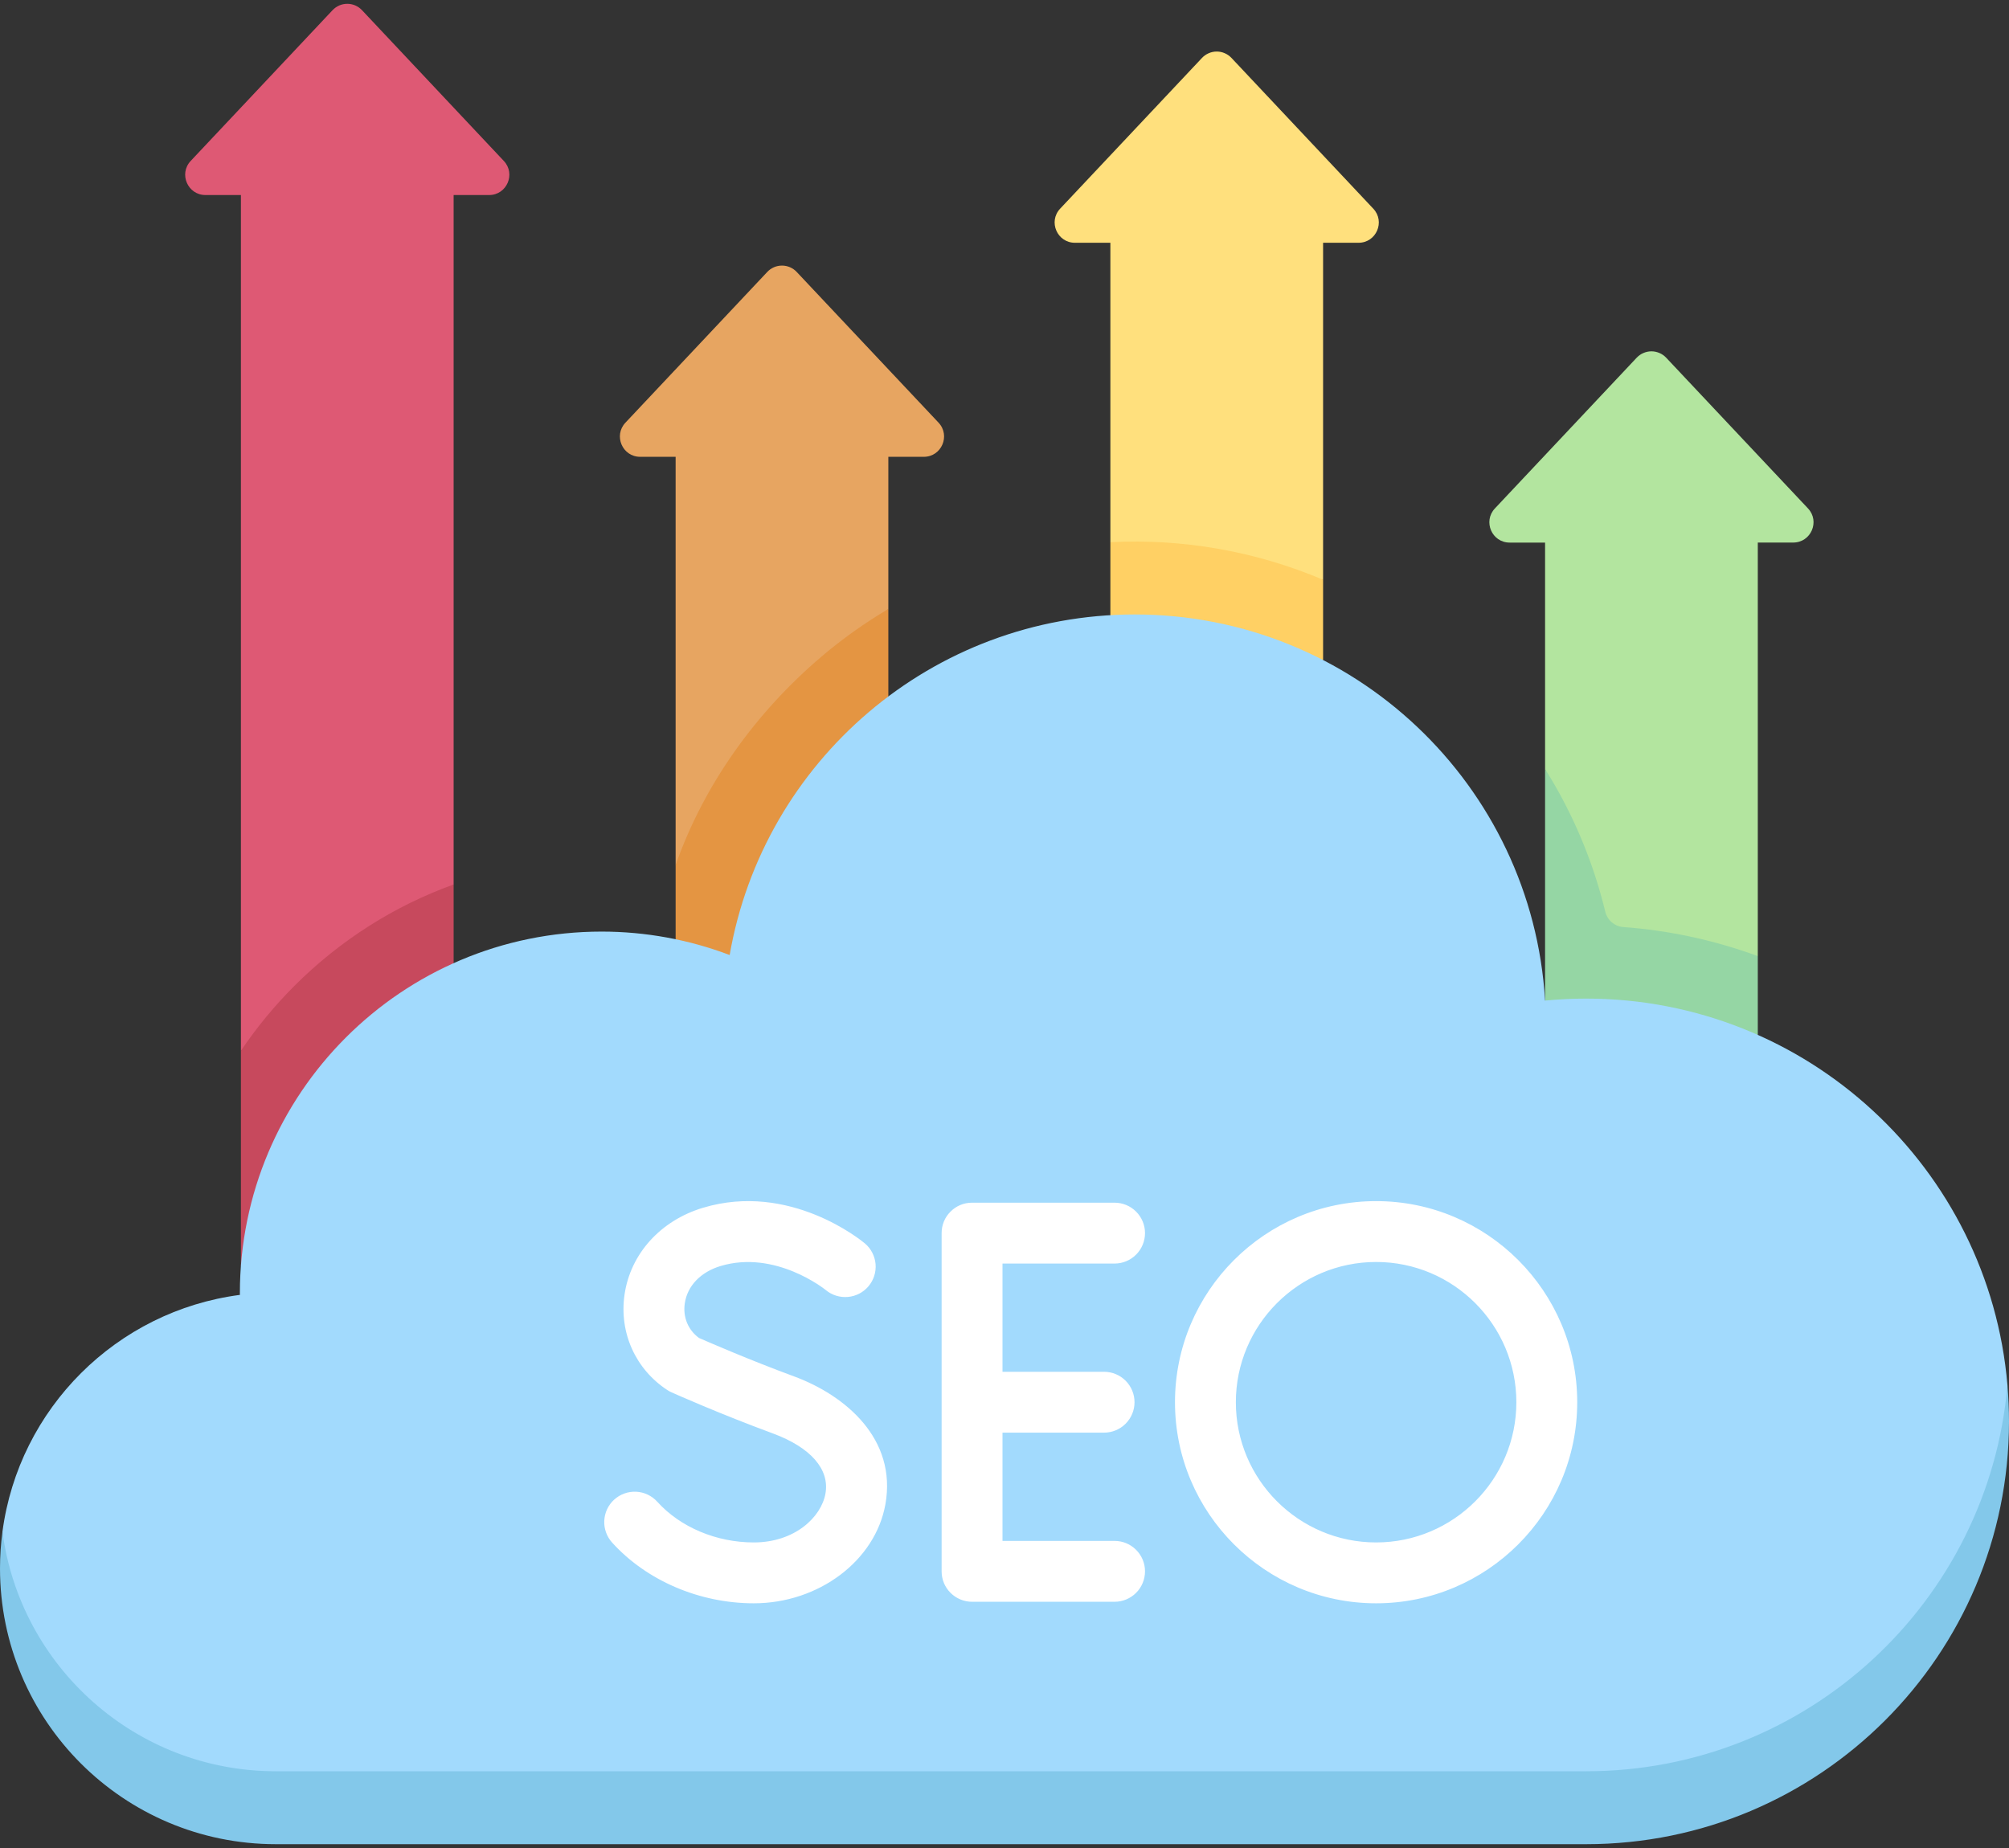 <svg width="50" height="46" viewBox="0 0 50 46" fill="none" xmlns="http://www.w3.org/2000/svg">
<rect x="0" y="0" width="50" height="46" fill="#333333" stroke="none"/>
<path d="M44.998 12.656L41.468 8.904C41.421 8.854 41.364 8.814 41.301 8.787C41.238 8.76 41.17 8.745 41.101 8.745C41.032 8.745 40.964 8.76 40.901 8.787C40.838 8.814 40.781 8.854 40.734 8.904L37.205 12.656C36.902 12.978 37.13 13.506 37.572 13.506H38.454V19.142L39.952 23.573L40.402 23.955L43.748 23.799V13.505H44.63C45.072 13.505 45.3 12.978 44.998 12.656Z" fill="#B3E59F"/>
<path d="M39.952 22.694C39.648 21.437 39.142 20.237 38.454 19.142V24.905L39.476 26.615L43.748 25.761V23.799C42.672 23.404 41.546 23.16 40.402 23.076C40.296 23.069 40.196 23.027 40.115 22.959C40.034 22.89 39.977 22.797 39.952 22.694Z" fill="#95D6A4"/>
<path d="M26.753 6.043H27.635V13.496L30.282 14.842L32.929 14.431V6.043H33.811C34.253 6.043 34.481 5.516 34.178 5.194L30.649 1.442C30.602 1.392 30.545 1.352 30.482 1.325C30.419 1.297 30.351 1.283 30.282 1.283C30.213 1.283 30.145 1.297 30.082 1.325C30.019 1.352 29.962 1.392 29.915 1.442L26.385 5.194C26.083 5.516 26.311 6.043 26.753 6.043Z" fill="#FFE07D"/>
<path d="M32.929 16.43V14.431C31.258 13.723 29.448 13.403 27.635 13.496V15.315L30.282 16.751L32.929 16.43Z" fill="#FFD064"/>
<path d="M23.359 10.521L19.829 6.77C19.782 6.719 19.725 6.68 19.662 6.652C19.599 6.625 19.531 6.611 19.462 6.611C19.393 6.611 19.325 6.625 19.262 6.652C19.199 6.68 19.142 6.719 19.095 6.77L15.566 10.521C15.263 10.843 15.491 11.371 15.933 11.371H16.815V21.533L22.109 15.159V11.371H22.991C23.433 11.371 23.661 10.843 23.359 10.521Z" fill="#E7A561"/>
<path d="M16.815 23.381L18.16 24.651L22.109 17.339V15.159C21.521 15.506 20.964 15.903 20.443 16.346C18.806 17.738 17.519 19.53 16.815 21.533V23.381Z" fill="#E49542"/>
<path d="M5.996 4.855V26.155L11.29 22.016V4.855H12.172C12.614 4.855 12.842 4.327 12.539 4.006L9.01 0.254C8.963 0.204 8.906 0.164 8.843 0.136C8.78 0.109 8.712 0.095 8.643 0.095C8.574 0.095 8.506 0.109 8.443 0.136C8.38 0.164 8.323 0.204 8.276 0.254L4.746 4.006C4.444 4.327 4.672 4.855 5.114 4.855H5.996Z" fill="#DE5974"/>
<path d="M11.29 23.975V22.016C9.816 22.548 8.465 23.402 7.324 24.543C6.831 25.037 6.386 25.576 5.996 26.155V31.508L11.29 23.975Z" fill="#C7495D"/>
<path d="M0.061 38.127C0.061 42.053 3.381 44.969 6.866 44.969H39.476C44.983 44.969 49.961 40.189 49.961 34.474C49.501 29.086 44.983 24.857 39.476 24.857C39.131 24.857 38.791 24.874 38.454 24.906C38.132 19.544 33.684 15.295 28.241 15.295C23.189 15.295 18.994 18.957 18.16 23.772C17.142 23.386 16.062 23.189 14.974 23.189C10.001 23.189 5.97 27.22 5.97 32.193C5.97 32.206 5.971 32.219 5.971 32.232C2.901 32.632 0.468 35.059 0.061 38.127Z" fill="#A2DAFD"/>
<path d="M39.476 44.09H6.866C3.381 44.09 0.504 41.492 0.061 38.127C0.021 38.429 0 38.734 0 39.039C0 42.831 3.074 45.905 6.866 45.905H39.476C45.288 45.905 50 41.193 50 35.381C50 35.075 49.986 34.773 49.961 34.474C49.501 39.861 44.983 44.09 39.476 44.09Z" fill="#83C8EA"/>
<path d="M27.74 31.452C27.941 31.452 28.133 31.372 28.275 31.23C28.417 31.088 28.497 30.895 28.497 30.694C28.497 30.493 28.417 30.301 28.275 30.159C28.133 30.017 27.941 29.937 27.74 29.937H24.192C24.093 29.937 23.994 29.956 23.902 29.994C23.811 30.032 23.727 30.088 23.657 30.159C23.586 30.229 23.53 30.312 23.492 30.404C23.454 30.496 23.435 30.595 23.435 30.694V39.113C23.435 39.213 23.454 39.311 23.492 39.403C23.53 39.495 23.586 39.578 23.657 39.649C23.727 39.719 23.811 39.775 23.902 39.813C23.994 39.851 24.093 39.871 24.192 39.871H27.74C27.941 39.871 28.133 39.791 28.275 39.649C28.417 39.507 28.497 39.314 28.497 39.113C28.497 38.912 28.417 38.719 28.275 38.578C28.133 38.435 27.941 38.356 27.74 38.356H24.95V35.661H27.478C27.679 35.661 27.872 35.581 28.014 35.439C28.156 35.297 28.236 35.105 28.236 34.904C28.236 34.703 28.156 34.51 28.014 34.368C27.872 34.226 27.679 34.146 27.478 34.146H24.95V31.452H27.74V31.452ZM18.76 38.394C17.831 38.394 16.934 38.017 16.361 37.384C16.294 37.309 16.213 37.249 16.123 37.205C16.033 37.162 15.935 37.137 15.836 37.132C15.736 37.127 15.636 37.141 15.542 37.175C15.448 37.208 15.361 37.26 15.287 37.327C15.213 37.394 15.153 37.475 15.11 37.566C15.068 37.656 15.044 37.754 15.039 37.854C15.034 37.954 15.05 38.053 15.084 38.147C15.118 38.241 15.17 38.327 15.238 38.401C16.094 39.345 17.41 39.909 18.76 39.909C20.376 39.909 21.785 38.849 22.036 37.444C22.325 35.822 21.05 34.736 19.76 34.26C18.667 33.857 17.652 33.416 17.396 33.304C17.125 33.105 16.993 32.787 17.043 32.443C17.105 32.011 17.437 31.663 17.932 31.514C19.295 31.104 20.527 32.091 20.551 32.111C20.705 32.239 20.904 32.301 21.103 32.283C21.302 32.266 21.487 32.17 21.616 32.016C21.745 31.863 21.808 31.664 21.791 31.463C21.773 31.263 21.677 31.078 21.523 30.949C21.448 30.886 19.66 29.412 17.495 30.064C16.437 30.382 15.689 31.212 15.543 32.228C15.407 33.174 15.817 34.084 16.612 34.603C16.646 34.625 16.681 34.644 16.718 34.66C16.766 34.682 17.927 35.199 19.236 35.681C20.175 36.028 20.652 36.573 20.544 37.177C20.439 37.767 19.778 38.394 18.76 38.394ZM39.254 34.904C39.254 32.144 37.009 29.898 34.249 29.898C31.488 29.898 29.243 32.144 29.243 34.904C29.243 37.664 31.489 39.909 34.249 39.909C37.009 39.909 39.254 37.664 39.254 34.904ZM30.758 34.904C30.758 32.979 32.324 31.413 34.249 31.413C36.173 31.413 37.739 32.979 37.739 34.904C37.739 36.829 36.173 38.394 34.249 38.394C32.324 38.394 30.758 36.829 30.758 34.904Z" fill="white"/>
</svg>
